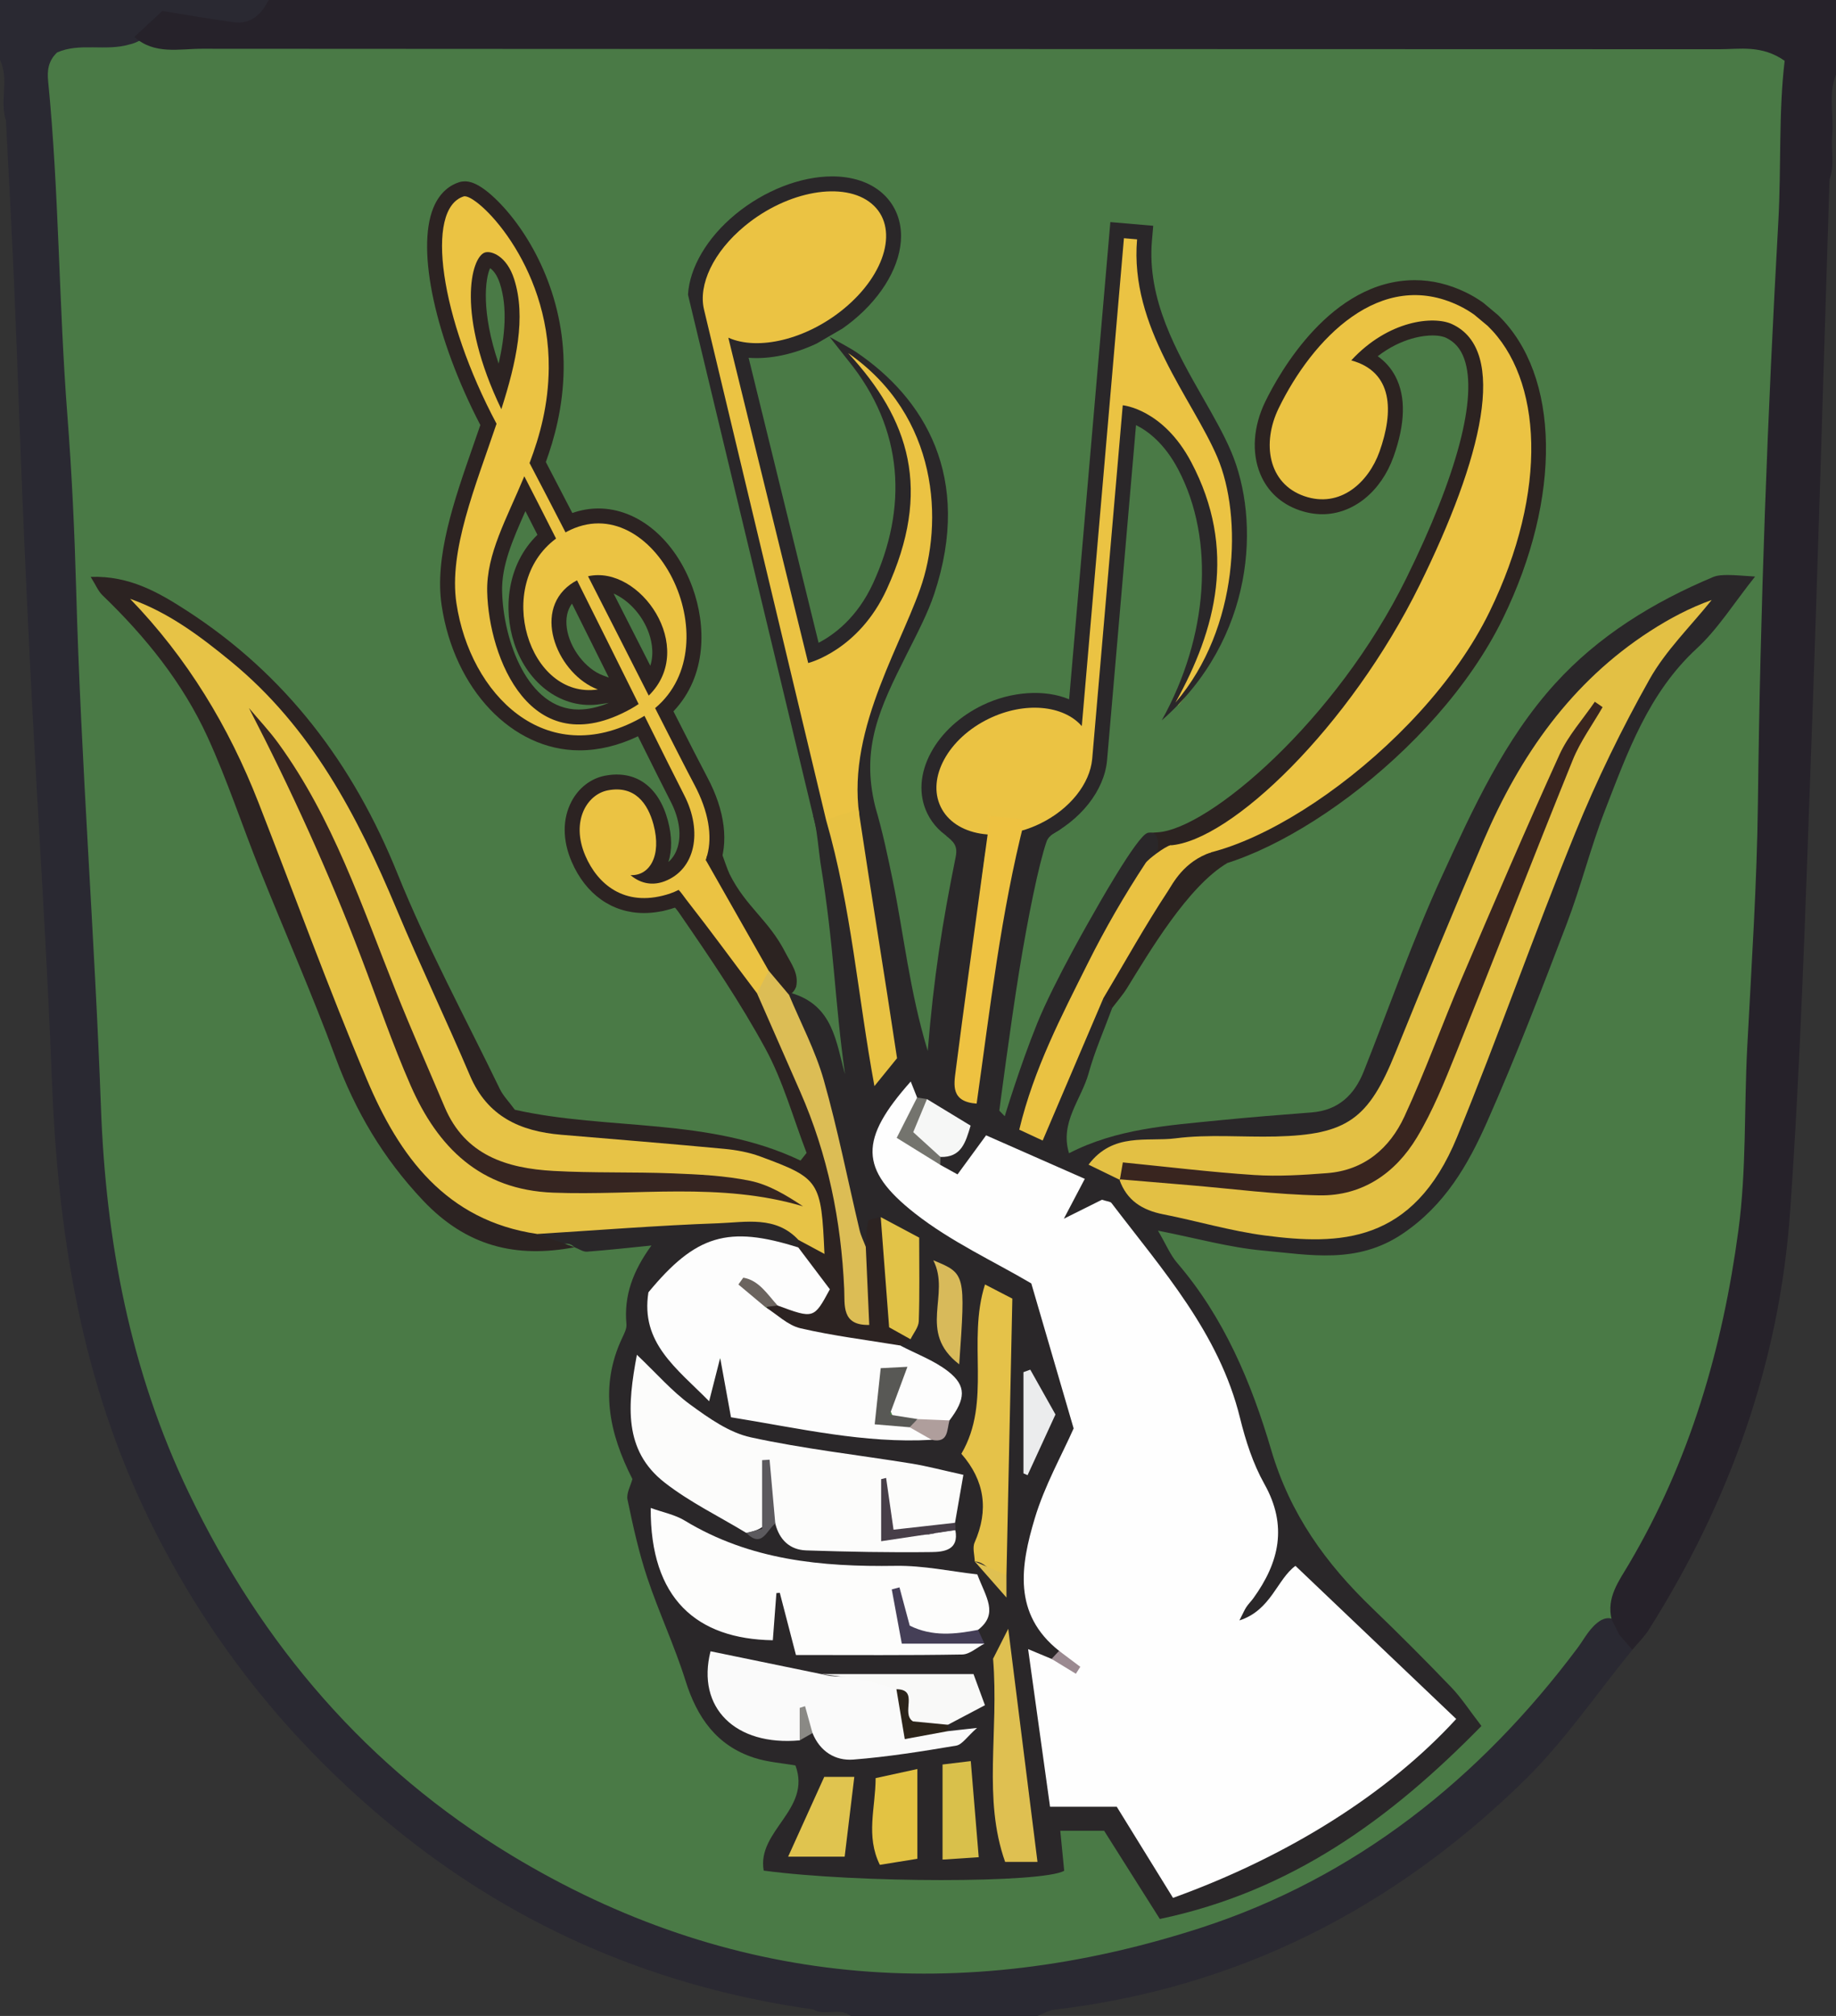 <?xml version="1.0" encoding="utf-8"?>
<!-- Generator: Adobe Illustrator 16.0.0, SVG Export Plug-In . SVG Version: 6.00 Build 0)  -->
<!DOCTYPE svg PUBLIC "-//W3C//DTD SVG 1.1//EN" "http://www.w3.org/Graphics/SVG/1.1/DTD/svg11.dtd">
<svg version="1.1" xmlns="http://www.w3.org/2000/svg" xmlns:xlink="http://www.w3.org/1999/xlink" x="0px" y="0px" width="246px"
	 height="270px" viewBox="0 0 246 270" enable-background="new 0 0 246 270" xml:space="preserve">
<rect x="0" y="0" width="246" height="270" fill="#333333" stroke="none"/>
<g id="Ebene_7">
	<path fill-rule="evenodd" clip-rule="evenodd" fill="#4A7A46" d="M18.002,4.945c65.104,0.022,130.207,0.046,195.31,0.067
		c8.972,0.003,17.944,0.001,27.42,0.001c0.093,1.859,0.307,3.456,0.227,5.038c-0.264,5.276-0.73,10.543-0.942,15.821
		c-0.406,10.102-0.679,20.21-1.029,30.314c-0.311,8.938-0.697,17.872-0.971,26.811c-0.384,12.602-0.647,25.206-1.057,37.807
		c-0.221,6.782-0.637,13.559-0.967,20.337c-0.338,6.941-0.183,13.952-1.149,20.805c-1.094,7.757-2.432,15.472-4.521,23.133
		c-3.132,11.49-8.885,21.55-14.377,31.839c-2.128,2.705-4.271,5.398-6.382,8.116c-6.872,8.846-14.862,16.68-24.233,22.653
		c-11.673,7.441-24.206,13.382-37.984,16.048c-3.39,0.655-6.867,1.116-10.313,1.182c-8.746,0.165-17.557,0.695-26.23-0.115
		c-9.327-0.872-18.526-3.173-27.173-7.03c-13.25-5.909-25.661-13.197-35.906-23.635c-8.122-8.274-15.454-17.271-20.801-27.598
		c-6.166-11.905-11.064-24.381-12.816-37.773c-1.112-8.497-1.57-17.089-2.064-25.653c-0.516-8.936-0.683-17.891-1.083-26.833
		c-0.222-4.95-0.669-9.891-0.909-14.841c-0.4-8.272-0.689-16.55-1.077-24.822c-0.278-5.947-0.658-11.891-0.959-17.837
		C7.336,45.393,6.737,32.002,5.979,18.62C5.738,14.364,5.1,10.132,4.542,4.945C9.501,4.945,13.752,4.945,18.002,4.945z"/>
</g>
<g id="Ebene_5">
	<g>
		<path fill="#EBC343" d="M75.936,71.215c-0.055,0.03-0.104,0.064-0.159,0.095c-1.688-3.281-3.325-6.436-4.824-9.291
			c1.401-3.688,2.524-7.809,2.572-12.694c0.135-14.122-9.792-23.533-11.398-23.018c-5.24,1.682-3.146,16.298,4.403,30.446
			c-2.828,8.393-6.425,17.005-5.378,24.019c1.829,12.256,11.962,22.417,24.612,15.447c0.202-0.111,0.397-0.226,0.588-0.345
			c2.357,4.743,4.276,8.595,5.312,10.606c2.542,4.934,1.478,9.997-2.622,11.556c-1.484,0.565-3.107,0.402-4.564-0.826
			c2.508,0.131,4.229-2.526,3.075-6.802c-0.75-2.78-2.49-5.256-6.117-4.553c-2.813,0.546-4.985,4.166-3.003,8.767
			c1.635,3.794,5.212,6.867,10.893,5.196c5.682-1.672,7.579-7.472,3.685-14.771c-0.899-1.685-2.806-5.426-5.233-10.204
			C98.104,86.191,87.572,65.036,75.936,71.215z M64.973,33.819c0.841-0.27,2.917,0.445,3.915,3.558
			c1.634,5.09,0.295,11.158-1.715,17.429C61.091,42.186,63.089,34.423,64.973,33.819z M84.547,94.927
			c-13.514,7.527-19.066-6.918-19.271-15.678c-0.117-5.069,2.621-9.781,4.974-15.462c1.296,2.509,2.74,5.346,4.254,8.345
			c-8.464,6.27-3.634,21.592,5.602,20.209C74.894,90.413,71.2,82.108,76.4,78.287c0.299-0.221,0.606-0.401,0.916-0.561
			c2.842,5.674,5.75,11.532,8.251,16.568C85.249,94.514,84.91,94.725,84.547,94.927z M86.923,93.164
			C84.5,88.39,81.651,82.776,78.789,77.18C85.732,75.603,93.469,86.741,86.923,93.164z"/>
		<path fill="#2C2322" d="M86.291,122.286C86.29,122.286,86.29,122.286,86.291,122.286c-4.28,0-7.813-2.505-9.695-6.871
			c-1.241-2.881-1.247-5.75-0.016-8.08c0.962-1.822,2.593-3.076,4.474-3.441c4.105-0.796,7.196,1.426,8.429,5.995
			c0.563,2.085,0.58,3.995,0.069,5.563c0.492-0.424,0.868-0.97,1.122-1.634c0.683-1.781,0.395-4.121-0.789-6.418
			c-0.872-1.693-2.344-4.637-4.406-8.785c-2.625,1.249-5.254,1.881-7.833,1.881c-9.024,0-16.793-8.17-18.473-19.426
			c-0.968-6.485,1.663-14.025,4.207-21.317c0.329-0.942,0.658-1.885,0.979-2.826c-6.004-11.552-8.596-23.416-6.307-29.065
			c0.903-2.228,2.381-3.109,3.462-3.457c0.24-0.077,0.493-0.116,0.754-0.116c0.448,0,1.812,0,4.501,2.715
			c4.293,4.335,8.848,12.48,8.754,22.341c-0.051,5.248-1.308,9.555-2.387,12.535c1.124,2.145,2.318,4.444,3.548,6.828
			c1.154-0.404,2.324-0.606,3.499-0.606c5.319,0,10.268,4.159,12.607,10.594c1.816,4.996,1.993,11.78-2.556,16.577
			c2.214,4.354,3.751,7.362,4.537,8.834c2.384,4.469,2.917,8.789,1.501,12.165c-1.107,2.639-3.375,4.58-6.386,5.466
			C88.654,122.101,87.443,122.286,86.291,122.286z M80.88,115.02l3.703,0.194c0.003,0,0.006,0,0.009,0
			c0.397,0,0.645-0.125,0.85-0.393c0.44-0.574,0.718-1.897,0.18-3.891c-0.862-3.195-2.464-3.195-2.991-3.195
			c-0.252,0-0.526,0.028-0.814,0.084c-0.686,0.133-1.306,0.638-1.7,1.383c-0.379,0.717-0.863,2.272,0.153,4.628
			C80.423,114.189,80.624,114.598,80.88,115.02z M70.398,68.458c-1.736,3.905-3.203,7.306-3.123,10.745
			c0.153,6.571,3.434,15.826,10.246,15.826c1.254,0,2.616-0.298,4.065-0.888l-1.185,0.177c-4.982,0.747-9.663-2.593-11.501-8.163
			c-1.487-4.507-1.011-10.516,3.11-14.525C71.46,70.545,70.922,69.484,70.398,68.458z M76.638,80.84
			c-0.642,0.885-0.872,1.99-0.688,3.301c0.377,2.68,2.507,5.458,4.85,6.324l0.774,0.287C79.991,87.565,78.313,84.193,76.638,80.84z
			 M82.217,79.496c1.703,3.338,3.372,6.622,4.919,9.67c0.582-1.861,0.102-3.667-0.352-4.779
			C85.871,82.151,84.097,80.318,82.217,79.496z M67.5,60.089c-0.114,0.327-0.228,0.653-0.341,0.979
			c-2.385,6.833-4.85,13.9-4.028,19.409c0.116,0.778,0.272,1.558,0.467,2.33c-0.19-1.23-0.295-2.417-0.321-3.512
			c-0.103-4.438,1.706-8.504,3.621-12.809c0.499-1.12,1.011-2.271,1.505-3.465l0.681-1.712c1.65-4.343,2.403-8.045,2.442-12.003
			c0.011-1.127-0.049-2.222-0.167-3.283c-0.424,3.201-1.326,6.413-2.28,9.393l-1.53,4.774L67.5,60.089z M76.224,73.346l-0.53,0.392
			c-2.559,1.896-3.575,4.788-3.571,7.574c0.44-1.854,1.497-3.464,3.093-4.637c0.246-0.181,0.511-0.354,0.802-0.52L75.836,75.8
			l1.523-0.346l0.838-0.433l0.109,0.217l0.039-0.009c0.586-0.133,1.192-0.201,1.801-0.201c3.383,0,6.8,2.093,8.988,5.321
			c-0.033-0.097-0.066-0.192-0.101-0.287c-1.44-3.962-4.735-7.961-8.848-7.961c-1.098,0-2.212,0.296-3.312,0.88
			c-0.017,0.014-0.074,0.048-0.135,0.082L76.224,73.346z M65.665,35.92c-0.651,1.389-1.229,5.829,1.146,12.781
			c0.852-3.745,1.197-7.522,0.173-10.713C66.591,36.763,66.041,36.17,65.665,35.92z M62.348,28.438
			c-0.179,0.161-0.39,0.437-0.587,0.924c-0.578,1.426-0.689,3.756-0.311,6.69c0.142-0.612,0.32-1.161,0.526-1.641
			c0.712-1.66,1.69-2.274,2.385-2.497c0.395-0.126,0.832-0.175,1.286-0.135C64.338,30.06,63.113,28.906,62.348,28.438z"/>
	</g>
	<path fill="#EBC343" d="M75.936,71.215c-0.055,0.03-0.104,0.064-0.159,0.095c-1.688-3.281-3.325-6.436-4.824-9.291
		c1.401-3.688,2.524-7.809,2.572-12.694c0.135-14.122-9.792-23.533-11.398-23.018c-5.24,1.682-3.146,16.298,4.403,30.446
		c-2.828,8.393-6.425,17.005-5.378,24.019c1.829,12.256,11.962,22.417,24.612,15.447c0.202-0.111,0.397-0.226,0.588-0.345
		c2.357,4.743,4.276,8.595,5.312,10.606c2.542,4.934,1.478,9.997-2.622,11.556c-1.484,0.565-3.107,0.402-4.564-0.826
		c2.508,0.131,4.229-2.526,3.075-6.802c-0.75-2.78-2.49-5.256-6.117-4.553c-2.813,0.546-4.985,4.166-3.003,8.767
		c1.635,3.794,5.212,6.867,10.893,5.196c5.682-1.672,7.579-7.472,3.685-14.771c-0.899-1.685-2.806-5.426-5.233-10.204
		C98.104,86.191,87.572,65.036,75.936,71.215z M64.973,33.819c0.841-0.27,2.917,0.445,3.915,3.558
		c1.634,5.09,0.295,11.158-1.715,17.429C61.091,42.186,63.089,34.423,64.973,33.819z M84.547,94.927
		c-13.514,7.527-19.066-6.918-19.271-15.678c-0.117-5.069,2.621-9.781,4.974-15.462c1.296,2.509,2.74,5.346,4.254,8.345
		c-8.464,6.27-3.634,21.592,5.602,20.209C74.894,90.413,71.2,82.108,76.4,78.287c0.299-0.221,0.606-0.401,0.916-0.561
		c2.842,5.674,5.75,11.532,8.251,16.568C85.249,94.514,84.91,94.725,84.547,94.927z M86.923,93.164
		C84.5,88.39,81.651,82.776,78.789,77.18C85.732,75.603,93.469,86.741,86.923,93.164z"/>
</g>
<g id="Ebene_2_Kopie">
	<g>
		<path fill="#2A2729" d="M112.909,43.983c0.492-0.345,0.972-0.71,1.438-1.094c3.982-3.282,6.368-7.485,6.383-11.245
			c0.009-2.362-0.936-4.458-2.662-5.903c-1.654-1.384-3.926-2.115-6.568-2.115c-4.256,0-9.101,1.898-12.958,5.077
			c-3.825,3.15-6.138,7.144-6.36,10.742l0.052,0.243l17.907,74.53l6.082-1.497l1.042-4.705c-1.937-7.884,0.601-13.184,4.18-20.298
			c1.451-2.885,2.874-5.592,3.732-8.179c5.197-15.664-1.365-26.226-10.459-32.382c-0.875-0.592-3.563-2.031-3.563-2.031l2.438,3.094
			c7.63,9.335,7.97,19.913,3.398,29.878c-2.147,4.678-5.312,6.958-7.311,7.994l-9.375-38.171c2.835,0.228,6.096-0.477,9.145-1.921
			 M96.675,42.628l-0.402-1.647c-0.392-1.643,0.247-4.148,2.327-6.712l0.105-0.128c0.653-0.787,1.442-1.579,2.38-2.351
			c3.164-2.607,7.057-4.164,10.414-4.164c1.692,0,3.076,0.409,4.001,1.183c0.82,0.686,1.233,1.635,1.229,2.82
			c-0.01,2.545-1.897,5.677-4.926,8.173c-0.777,0.64-1.597,1.216-2.443,1.722l-2.78,1.371c-2.989,1.175-6.162,1.409-8.178,0.507
			L96.675,42.628z M121.408,78.202c-0.827,2.333-2.143,4.948-3.535,7.717c-2.641,5.249-5.52,10.973-6.382,17.023l-2.981-12.137
			l0.255-0.063c0.314-0.077,7.738-1.992,11.863-10.978c0.458-0.999,0.862-1.994,1.213-2.987
			C121.712,77.277,121.567,77.752,121.408,78.202z"/>
	</g>
	<g>
		<path fill="#EBC343" d="M118.81,78.931c-3.77,8.211-10.522,9.87-10.522,9.87L97.585,45.227c3.981,1.782,10.464,0.258,15.489-3.881
			c5.71-4.706,7.373-11.004,3.71-14.07c-3.665-3.065-11.261-1.735-16.971,2.971c-4.266,3.513-6.269,7.917-5.486,11.198h-0.002
			l16.358,68.376l4.876,1.533c-2.923-11.902,4.602-23.647,7.734-32.483c3.135-8.837,2.53-23.137-9.668-31.589
			C121.872,56.195,124.916,65.621,118.81,78.931z"/>
		<path fill="none" d="M115.835,49.375h-0.689c7.126,8.391,9.397,17.058,3.664,29.556c-3.77,8.211-10.522,9.87-10.522,9.87
			L97.585,45.227c3.981,1.782,10.464,0.258,15.489-3.881c5.71-4.706,7.373-11.004,3.71-14.07
			c-3.665-3.065-11.261-1.735-16.971,2.971c-4.266,3.513-6.269,7.917-5.486,11.198h-0.002l16.68,70.781l4.555-0.873
			c-2.923-11.902,4.602-23.647,7.734-32.483C126.233,70.582,125.948,57.892,115.835,49.375z"/>
		<path fill="none" d="M115.146,49.375h0.689"/>
	</g>
</g>
<g id="Ebene_6">
	<g>
		<path fill="#EBC343" d="M155.276,113.47c8.128-0.553,25.556-16.098,34.934-35.112c8.354-16.935,11.953-31.45,4.335-34.951
			c-2.441-1.122-8.494-0.553-13.495,4.86c5.623,1.54,5.7,6.852,3.785,12.222c-1.459,4.086-5.239,7.635-10.081,5.96
			c-4.842-1.677-5.71-7.093-3.423-11.785c4.499-9.229,13.623-18.858,24.217-13.694c0.688,0.335,1.339,0.725,1.959,1.159l1.826,1.522
			c7.279,7.055,8.189,21.992,0.25,38.28c-9.131,18.732-34.06,35.531-44.586,32.499L155.276,113.47z"/>
		<path fill="#2C2321" d="M157.758,116.785c-1.198,0-2.313-0.146-3.314-0.435l-1.928-0.556l1.231-4.225l1.394-0.095
			c6.878-0.468,23.881-14.952,33.275-34.001c6.829-13.845,9.59-24.291,7.773-29.412c-0.484-1.365-1.295-2.293-2.479-2.837
			c-0.192-0.088-0.753-0.294-1.79-0.294c-0.983,0-4.023,0.232-7.324,2.783c1.012,0.71,1.808,1.617,2.379,2.713
			c1.407,2.7,1.321,6.312-0.256,10.734c-1.673,4.686-5.418,7.712-9.542,7.712c-1.017,0-2.052-0.18-3.076-0.534
			c-2.469-0.855-4.282-2.537-5.243-4.863c-1.181-2.855-0.934-6.386,0.676-9.688c1.86-3.815,8.802-16.264,20.043-16.264
			c2.3,0,4.604,0.555,6.848,1.648c0.755,0.368,1.504,0.811,2.229,1.317l0.134,0.103l1.938,1.622
			c8.305,8.048,8.568,24.361,0.656,40.592C192.461,101.105,169.938,116.785,157.758,116.785z M200.374,48.193
			c1.41,6.488-1.4,16.919-8.37,31.05c-6.745,13.676-17.48,25.561-26.405,31.732c11.146-4.464,25.698-16.611,32.187-29.922
			C203.988,68.328,204.858,55.766,200.374,48.193z M187.113,41.813c-6.017,1.412-11.071,7.75-13.984,13.727
			c-1.093,2.241-1.308,4.636-0.575,6.408c0.52,1.256,1.479,2.135,2.854,2.611c0.604,0.208,1.198,0.314,1.769,0.314
			c2.93,0,4.941-2.724,5.774-5.057c1.154-3.237,1.323-5.915,0.477-7.541c-0.525-1.008-1.477-1.688-2.906-2.079l-3.174-0.869
			l2.233-2.417C181.759,44.552,184.395,42.792,187.113,41.813z"/>
	</g>
	<path fill="#EBC343" d="M156.779,113.225c8.128-0.553,24.053-15.853,33.431-34.867c8.354-16.935,11.953-31.45,4.335-34.951
		c-2.441-1.122-8.494-0.553-13.495,4.86c5.623,1.54,5.7,6.852,3.785,12.222c-1.459,4.086-5.239,7.635-10.081,5.96
		c-4.842-1.677-5.71-7.093-3.423-11.785c4.499-9.229,13.623-18.858,24.217-13.694c0.688,0.335,1.339,0.725,1.959,1.159l1.826,1.522
		c7.279,7.055,8.189,21.992,0.25,38.28c-9.131,18.732-34.06,35.531-44.586,32.499L156.779,113.225z"/>
</g>
<g id="Ebene_4">
	<g>
		<path fill="#EBC343" d="M163.111,61.247c-3.357-7.875-11.775-17.41-10.758-29.188l-1.761-0.152l-5.646,65.342
			c-2.455-2.807-7.631-3.319-12.43-1.002c-5.455,2.634-8.354,7.923-6.476,11.813s7.822,4.907,13.277,2.272
			c4.074-1.966,6.72-5.415,7.018-8.654h0.002l4.096-47.398c0,0,5.408,0.467,9.192,7.646c6.134,11.633,3.618,22.812-1.841,32.627
			C166.359,84.528,166.467,69.122,163.111,61.247z"/>
		<path fill="#2A2729" d="M133.203,113.797c-4.141,0-7.491-1.819-8.963-4.867c-1.198-2.479-1.008-5.395,0.534-8.208
			c1.422-2.593,3.862-4.822,6.872-6.275c3.901-1.884,8.385-2.142,11.603-0.787l5.523-63.917l5.746,0.497l-0.173,1.993
			c-0.682,7.89,3.32,14.896,6.851,21.077c1.429,2.501,2.778,4.864,3.755,7.154c3.938,9.241,3.236,25.037-9.295,36.021l0,0
			c6.225-11.19,7.2-24.144,2.2-33.626c-1.842-3.494-4.077-5.148-5.645-5.922l-3.882,44.915c-0.374,4.045-3.57,8.077-8.143,10.283
			C137.935,113.222,135.52,113.797,133.203,113.797z M138.625,96.785c-1.716,0-3.527,0.437-5.239,1.263
			c-2.266,1.094-4.079,2.727-5.104,4.596c-0.903,1.649-1.06,3.264-0.44,4.547c0.788,1.632,2.793,2.606,5.361,2.606
			c1.718,0,3.531-0.438,5.245-1.265c3.286-1.585,5.655-4.413,5.896-7.037l0.148-1.727l-1.052-1.203
			C142.451,97.434,140.695,96.785,138.625,96.785z M150.837,52.316c0.946,0.142,4.54,0.916,7.9,4.76
			c-0.33-0.585-0.67-1.18-1.014-1.783c-2.21-3.869-4.591-8.037-6.053-12.631L150.837,52.316z"/>
	</g>
	<path fill="#EBC343" d="M163.111,61.247c-3.357-7.875-11.775-17.41-10.758-29.188l-1.761-0.152l-5.646,65.342
		c-2.455-2.807-7.631-3.319-12.43-1.002c-5.455,2.634-8.354,7.923-6.476,11.813s7.822,4.907,13.277,2.272
		c4.074-1.966,6.72-5.415,7.018-8.654h0.002l4.096-47.398c0,0,5.408,0.467,9.192,7.646c6.134,11.633,3.333,22.353-2.126,32.168
		C166.074,84.069,166.467,69.122,163.111,61.247z"/>
</g>
<g id="Ebene_1">
	<g>
		<path fill-rule="evenodd" clip-rule="evenodd" fill="#2A2932" d="M217.482,218.743c-1.108,0.007,0.03-0.965-0.52-1.179
			c-0.636-0.839-1.438-1.062-2.403-0.589c-1.499,0.881-2.213,2.439-3.203,3.763c-13.122,17.525-29.771,30.776-50.546,37.49
			c-31.949,10.325-63.168,7.866-92.292-9.744c-19.277-11.657-33.391-28.114-43.201-48.502
			c-7.899-16.417-11.137-33.768-11.792-51.679c-0.844-23.093-2.675-46.134-3.317-69.24c-0.216-7.784-0.573-15.614-1.178-23.404
			C7.873,40.744,7.92,25.76,6.45,10.862C6.321,9.561,6.414,8.182,7.657,7.025c3.002-1.343,6.469-0.127,9.675-1.067
			c2.012-0.426,3.336-2.187,5.372-2.748c2.565,0.213,5.199,0.561,7.835,0.744C33.261,4.145,35.964,3.77,36,0C24,0,12,0,0,0
			c0,2.667,0,5.333,0,8c1.252,2.619-0.074,5.492,0.798,8.148c0.375,7.478,0.794,14.953,1.116,22.434
			c0.406,9.457,0.704,18.92,1.103,28.378c0.372,8.811,0.777,17.621,1.236,26.429c0.893,17.108,2.039,34.206,2.703,51.323
			c0.763,19.694,3.691,38.82,12.123,56.889c8.081,17.318,19.67,31.885,34.449,43.766c16.181,13.009,34.784,20.864,55.409,23.76
			c1.575,0.946,3.531-0.318,5.064,0.874c8.333,0,16.666,0,25,0c0.752-0.287,1.484-0.746,2.261-0.837
			c24.585-2.89,45.462-13.559,62.995-30.715c5.378-5.263,9.674-11.633,14.465-17.495
			C218.549,220.084,218.688,219.041,217.482,218.743z"/>
		<path fill-rule="evenodd" clip-rule="evenodd" fill="#26222A" d="M246,0C176,0,106,0,36,0c-0.986,1.899-2.358,3.289-4.685,2.976
			c-3.168-0.428-6.319-0.986-9.57-1.503c-1.145,1.062-2.444,2.268-3.743,3.473c2.691,2.412,6.006,1.581,9.075,1.584
			c67.761,0.05,135.523,0.03,203.285,0.064c2.763,0.001,5.678-0.604,8.759,1.55c-0.834,6.969-0.441,14.267-0.849,21.539
			c-1.451,25.903-2.43,51.827-2.734,77.764c-0.129,10.992-0.867,21.951-1.436,32.897c-0.422,8.127-0.09,16.308-1.175,24.408
			c-2.121,15.834-6.497,30.905-14.689,44.755c-1.318,2.229-3.038,4.479-2.292,7.411c0.35,0.692,0.698,1.385,1.048,2.077l0.011,0.011
			c0.572,0.649,1.145,1.298,1.716,1.947c0.742-0.896,1.593-1.723,2.208-2.697c10.829-17.14,17.504-35.805,18.926-56.009
			c1.402-19.917,2.017-39.894,2.749-59.853c0.959-26.113,1.695-52.235,2.527-78.354c0.711-1.919,0.197-3.911,0.354-5.864
			c0.266-2.72-0.57-5.509,0.516-8.177C246,6.667,246,3.333,246,0z"/>
		<path fill-rule="evenodd" clip-rule="evenodd" fill="#26222A" d="M217.005,219.006c-0.156,0.17-0.313,0.34,0.127-0.138
			c-0.477,0.44-0.308,0.283-0.138,0.127L217.005,219.006z"/>
		<path fill-rule="evenodd" clip-rule="evenodd" fill="#2C2321" d="M96.646,121.127c2.032,2.801,3.592,5.935,5.425,8.881
			c0.979,1.373,1.616,3.129,3.703,3.243c0.429-0.257,0.721-0.623,0.896-1.09c0.394-1.803-0.694-3.127-1.434-4.575
			c-2.241-4.39-5.291-6.109-7.485-10.523c-0.254-0.51-0.889-2.354-1.063-2.845l-1.961,0.441
			C94.347,116.783,95.233,119.179,96.646,121.127z"/>
		<path fill-rule="evenodd" clip-rule="evenodd" fill="#2C2321" d="M147.266,133.92c0.342,0.753,0.789,1.334,1.753,1.08
			c0.668-0.886,1.409-1.726,1.991-2.665c2.976-4.805,8.146-13.616,13.428-16.741l-6,0.573
			C152.506,119.836,147.79,127.031,147.266,133.92z"/>
		<path fill-rule="evenodd" clip-rule="evenodd" fill="#2A2729" d="M134.098,109.435"/>
		<path fill-rule="evenodd" clip-rule="evenodd" fill="#2A2729" d="M128.611,108.875"/>
		<path fill-rule="evenodd" clip-rule="evenodd" fill="#2A2729" d="M154.997,114.428"/>
		<path fill-rule="evenodd" clip-rule="evenodd" fill="#2A2729" d="M231.488,77.013c-0.654,0.003-1.365,0.024-1.953,0.271
			c-8.018,3.361-15.382,7.89-21.203,14.313c-6.764,7.464-10.957,16.675-15.117,25.723c-3.923,8.53-7.015,17.441-10.49,26.179
			c-1.264,3.175-3.427,5.221-7.007,5.495c-4.112,0.315-8.225,0.639-12.327,1.05c-6.855,0.687-13.774,1.122-20.156,4.413
			c-1.273-4.13,1.657-7.202,2.628-10.718c0.821-2.977,2.087-5.83,3.156-8.738c-0.392-0.441-0.782-0.884-1.173-1.325
			c-2.566,0.598-2.906,2.972-3.813,4.855c-1.77,3.679-2.631,7.752-4.848,11.278c-0.432-2.436,0.481-4.583,1.365-6.672
			c3.18-7.521,6.077-15.431,11.086-21.747c1.859-2.344,2.878-4.661,3.36-6.961c0,0,0.854-3.288-1.231-2.866
			c-1.386,0.28-7.266,10.813-7.266,10.813s-5.232,9-7.554,14.75s-4.321,12.375-4.321,12.375l-0.729-0.75
			c0,0,1.49-11.467,2.672-18.733s2.617-14.267,3.649-17.267c0.353-1.026,1.36-1.25,2.063-1.844l-5.349,0.343
			c-0.364-0.046-2.293,4.231-2.904,7.162c-1.734,8.321-2.917,16.737-4.055,25.159c0.083-11.229,0.513-18.066,1.997-29.102
			c0.044-0.33,0.81-2.672,0.355-2.672l-5.592,0.109c1.063,0.844,1.62,1.377,1.318,2.87c-1.78,8.794-2.939,16.063-3.744,25.975
			c-2.443-8.011-3.235-15.826-4.684-22.813c-0.653-3.149-1.328-6.438-2.359-9.922l-3.521,1.869c0.076,0.668,0.178,1.336,0.292,2
			c1.481,8.697,2.877,17.407,3.993,26.158c0.302,2.365,0.72,4.77-0.199,6.617c-1.025-11.401-2.765-23.004-5.866-34.375
			c-0.008-0.029-0.017-0.055-0.025-0.083l-3.007-0.913c0.438,0.791,0.854,5.382,1.006,6.305c1.862,11.318,1.878,18.327,3.287,28.265
			c-1.205-4.211-1.545-9.214-7.216-10.857l-0.29,0.24c-1.198,2.059-0.123,3.864,0.745,5.607c3.868,7.772,6.373,15.929,7.189,24.59
			c0.124,1.309,0.252,2.656,1.392,3.601c2.311,0.694,1.401-3.022,3.528-2.589c5.03,3.83,3.05,8.984,2.58,13.867
			c-0.249,0.655-0.474,1.315-0.472,2.031c0.698,1.957,2.8,2.021,4.16,3.084c2.084,1.628,3.564,3.393,1.82,6.145
			c-0.643,1.097-1.296,2.185-2.814,2.084c-8.294,0.221-16.268-1.781-24.323-3.154c-1.694-2.048-0.609-5.082-2.913-6.465
			c-1.261,0.123-1.517,1.897-3.263,1.618c-2.749-2.091-5.292-4.69-4.773-8.822c0.474-3.771,3.462-5.456,6.597-6.75
			c2.52-1.04,5.198-0.755,7.853-0.622c1.541,0.077,3.344,0.959,4.417-1.03c0.066-0.553-0.039-1.083-0.313-1.564
			c-1.078-1.393-2.605-2.073-4.282-2.138c-10.191-0.394-20.319,0.436-30.417,1.74c-1.227,1.824,0.247,2.04,1.429,2.274
			c1.023,0.203,2.167-0.695,3.132,0.304c0.555,0.208,1.126,0.627,1.663,0.588c2.882-0.212,5.755-0.538,8.631-0.824
			c-2.487,3.432-3.701,6.703-3.348,10.547c0.055,0.601-0.309,1.275-0.585,1.865c-3.071,6.541-1.725,12.737,1.385,18.867
			c-0.227,0.879-0.834,1.904-0.655,2.766c0.734,3.515,1.51,7.047,2.644,10.448c1.552,4.653,3.663,9.125,5.129,13.802
			c1.542,4.918,4.161,8.676,9.177,10.308c1.829,0.595,3.809,0.725,5.55,1.036c2.196,5.914-5.203,8.729-4.253,14.082
			c12.605,1.69,37.395,1.685,40.262,0.021c-0.165-1.687-0.332-3.396-0.525-5.357c2.158,0,3.777,0,5.875,0
			c2.467,3.903,5.023,7.953,7.464,11.815c17.7-3.722,30.976-13.478,43.09-25.848c-1.61-2.089-2.681-3.765-4.032-5.171
			c-3.462-3.604-6.995-7.145-10.596-10.608c-6.222-5.984-11.007-12.589-13.54-21.192c-2.638-8.958-6.31-17.738-12.595-25.044
			c-0.927-1.078-1.488-2.472-2.574-4.327c5.104,1.001,9.551,2.258,14.076,2.668c6.314,0.573,12.607,1.862,18.71-2.261
			c5.686-3.842,8.771-9.253,11.341-15.052c3.849-8.688,7.253-17.579,10.642-26.462c1.908-5.001,3.199-10.239,5.138-15.228
			c3.023-7.777,5.818-15.668,12.266-21.621c2.871-2.649,4.999-6.104,7.83-9.652C233.445,77.115,232.467,77.009,231.488,77.013z"/>
		<path fill-rule="evenodd" clip-rule="evenodd" fill="#2C2322" d="M91.209,122.584c4.004,5.813,7.989,11.687,11.353,17.877
			c2.37,4.36,3.71,9.281,5.51,13.951c-0.271,0.343-0.542,0.686-0.813,1.028c-12.243-5.839-25.772-4.001-38.276-6.805
			c-0.854-1.161-1.579-1.888-2.001-2.761c-4.646-9.602-9.752-19.022-13.736-28.895c-5.917-14.66-14.939-26.6-28.184-35.169
			c-3.687-2.386-7.678-4.74-12.912-4.543c0.693,1.101,1.009,1.908,1.576,2.454c5.76,5.541,10.748,11.71,14.079,18.978
			c2.643,5.766,4.623,11.832,6.985,17.729c3.361,8.39,7.02,16.666,10.145,25.142c2.666,7.229,6.379,13.534,11.732,19.203
			c5.812,6.153,12.44,7.773,20.322,6.278c-1.667-0.594-3.333-1.187-4.999-1.78c-0.434-1.058-1.428-1.364-2.368-1.645
			c-10.236-3.045-15.732-10.797-19.505-20.028c-4.223-10.331-7.912-20.875-11.937-31.284c-4.171-10.787-9.089-21.239-17.165-29.381
			c12.236,7.575,21.481,18.089,27.484,31.667c4.375,9.896,8.068,20.09,13.157,29.689c2.962,5.589,7.286,8.728,13.43,8.827
			c5.186,0.084,10.303,0.682,15.414,1.271c4.923,0.567,10.047,0.568,14.547,3.14c3.987,2.278,4.717,5.67,1.936,8.544
			c-0.008,0.334-0.015,0.669-0.022,1.003c-0.757,2.595,3.042,3.965,1.739,6.882c-1.646,1.175-3.804-0.462-5.537,0.647
			c-0.411,0.331-0.636,0.767-0.662,1.292c5.05,5.584,11.628,4.762,18.118,4.312c0.46-0.279,0.92-0.559,1.38-0.838
			c-1.015-2.586-1.595-5.231-1.722-8.042c-0.131-2.895-0.334-5.87-2.272-8.316c-0.585,0.176-1.602,0.242-1.678,0.545
			c-0.278,1.103-0.242,2.285-0.324,3.437c-1.933,1.995-0.987,4.549-1.458,6.899c0-15.005-5.592-28.317-12.297-41.294
			c-1.14-2.225-2.163-4.542-3.722-6.499c-2.679-3.363-4.112-4.133-7.33-6.586l-2.571,2.549
			C90.375,121.438,89.986,120.808,91.209,122.584z"/>
		<path fill-rule="evenodd" clip-rule="evenodd" fill="#EAC242" d="M193.312,89.286"/>
		<path fill-rule="evenodd" clip-rule="evenodd" fill="#EAC242" d="M153.498,115.583c-2.825,4.297-5.421,8.779-7.719,13.381
			c-3.547,7.103-7.256,14.174-9.211,22.337c1.223,0.567,2.286,1.062,3.137,1.456c2.836-6.648,5.488-12.865,8.141-19.082
			c2.862-4.785,5.569-9.674,8.639-14.323c0.622-0.943,2.094-3.977,5.832-5.211l-5.537-0.916
			C156.131,113.363,153.854,115.042,153.498,115.583z"/>
		<path fill-rule="evenodd" clip-rule="evenodd" fill="#EEC241" d="M131.508,117.758c-1.164,8.548-2.362,17.093-3.457,25.649
			c-0.244,1.902-0.658,4.158,2.805,4.405c1.805-12.7,3.224-25.46,6.45-38.05l-4.634-0.473
			C132.312,111.896,131.908,114.823,131.508,117.758z"/>
		<path fill-rule="evenodd" clip-rule="evenodd" fill="#EEC241" d="M132.672,109.289l4.634,0.473"/>
		<path fill-rule="evenodd" clip-rule="evenodd" fill="#EBC343" d="M91.912,120.44c3.773,4.838,5.812,7.692,9.513,12.586
			c2.863,0.218,2.24-1.384,1.57-3.01c-2.882-5.071-5.53-9.729-8.437-14.843l-3.634,4.018
			C91.275,119.529,91.591,120.03,91.912,120.44z"/>
		<path fill-rule="evenodd" clip-rule="evenodd" fill="#EBC343" d="M56.205,88.787"/>
		<path fill-rule="evenodd" clip-rule="evenodd" fill="#E8C243" d="M117.162,145.464c1.209-1.489,2.026-2.497,3.03-3.734
			c-1.666-11.112-3.511-22.264-5.176-33.37l-4.333,1.461C114.095,121.661,114.903,133.19,117.162,145.464z"/>
		<path fill-rule="evenodd" clip-rule="evenodd" fill="#DCBD55" d="M101.425,133.026c0.523-1.003,1.047-2.007,1.57-3.01
			c0.908,1.075,1.815,2.149,2.723,3.225c1.581,3.799,3.542,7.491,4.658,11.423c1.877,6.619,3.208,13.395,4.797,20.097
			c0.182,0.767,0.549,1.489,0.831,2.232c0.152,3.436,0.305,6.872,0.464,10.459c-3.75,0.102-3.261-2.669-3.354-4.785
			c-0.406-9.188-2.199-18.046-5.912-26.487C105.273,141.797,103.35,137.411,101.425,133.026z"/>
		<path fill-rule="evenodd" clip-rule="evenodd" fill="#FEFEFE" d="M173.575,209.721c-2.457,1.774-3.264,5.949-7.507,7.307
			c0.504-0.985,0.678-1.416,0.93-1.795c0.272-0.412,0.637-0.764,0.928-1.166c3.482-4.809,4.624-9.72,1.486-15.308
			c-1.522-2.71-2.518-5.805-3.266-8.845c-2.798-11.386-10.408-19.838-17.219-28.787c-0.162-0.215-0.604-0.218-1.287-0.44
			c-1.367,0.681-2.964,1.476-5.098,2.539c1.109-2.109,1.846-3.512,2.807-5.34c-4.555-2.007-8.742-3.853-13.225-5.827
			c-1.256,1.716-2.484,3.397-3.828,5.232c-0.902-0.499-1.604-0.887-2.306-1.274c-1.182-1.539-2.845-2.718-3.414-4.348
			c-0.375-1.806,0.656-3.181,0.304-4.673c-0.258-0.647-0.516-1.294-0.855-2.146c-6.853,7.715-6.966,11.731,0.52,17.629
			c4.861,3.83,10.656,6.474,15.634,9.413c1.832,6.275,3.672,12.572,5.673,19.421c-1.579,3.569-3.893,7.66-5.209,12.05
			c-1.886,6.289-2.989,12.786,3.257,17.739c0.212,0.338,0.626,0.629,0.344,0.988c-0.513,0.418-0.929,0.228-1.346,0.092
			c-0.873-0.363-1.744-0.727-3.145-1.31c1.021,7.344,1.973,14.176,2.938,21.116c3.486,0,6.258,0,8.941,0
			c2.61,4.227,5.104,8.262,7.536,12.201c15.464-5.581,28.798-13.982,37.945-23.961C187.996,223.452,180.859,216.656,173.575,209.721
			z"/>
		<path fill-rule="evenodd" clip-rule="evenodd" fill="#E7C346" d="M101.879,154.896c-1.534-0.568-3.209-0.873-4.845-1.027
			c-7.273-0.684-14.556-1.274-21.835-1.887c-5.485-0.461-9.893-2.435-12.224-7.908c-3.184-7.475-6.698-14.81-9.837-22.303
			c-5.245-12.521-11.436-24.355-22.194-33.178c-4.145-3.399-8.389-6.591-13.511-8.39c7.691,7.961,13.227,17.125,17.196,27.283
			c4.831,12.363,9.368,24.849,14.52,37.075c4.335,10.289,10.602,18.916,22.841,20.71c8.088-0.5,16.17-1.147,24.265-1.435
			c3.672-0.131,7.688-1.035,10.728,2.235c1.109,0.596,2.219,1.192,3.484,1.873C110.034,158.156,109.833,157.839,101.879,154.896z"/>
		<path fill-rule="evenodd" clip-rule="evenodd" fill="#E3C044" d="M171.348,158.91c0.7,0.035,1.378,0.055,2.026,0.055
			C172.699,158.959,172.023,158.937,171.348,158.91z"/>
		<path fill-rule="evenodd" clip-rule="evenodd" fill="#E3C044" d="M161.259,157.725c-1.895-0.396-3.794-0.783-5.704-0.844
			c0.738,0.088,1.469,0.216,2.178,0.325C158.905,157.387,160.083,157.556,161.259,157.725z"/>
		<path fill-rule="evenodd" clip-rule="evenodd" fill="#E3C044" d="M198.801,112.539c-4.049,9.44-7.975,18.935-11.831,28.455
			c-3.596,8.876-6.449,10.987-16.037,11.221c-4.477,0.108-9.009-0.322-13.419,0.244c-3.809,0.488-8.372-0.839-11.664,3.526
			c1.597,0.776,2.87,1.396,4.14,2.012c-0.007-0.019-0.016-0.034-0.022-0.053c0.151-0.07,0.302-0.123,0.452-0.186
			c1.615-1.061,3.395-1.085,5.136-0.878c1.91,0.061,3.81,0.448,5.704,0.844c1.952,0.279,3.904,0.55,5.853,0.799
			c1.515,0.193,2.92,0.32,4.236,0.387c0.676,0.026,1.352,0.049,2.026,0.055c10.202-0.004,14.203-4.399,17.964-12.739
			c0.821-1.822,1.611-3.649,2.281-5.539c5.116-14.432,10.457-28.771,17.711-42.31c0.154-0.289,0.191-0.447,0.128-0.466
			c-0.641-0.184,0.396-0.272,0.045,0.299c-5.015,9.598-9.428,19.454-13.024,29.685c-2.208,6.28-4.221,12.649-6.959,18.725
			c-3.018,6.695-7.377,12.006-15.471,12.31c-0.892,0.033-1.782,0.044-2.675,0.036c-0.675-0.006-1.351-0.028-2.026-0.055
			c-1.909-0.075-3.82-0.22-5.74-0.425c-1.447-0.155-2.896-0.458-4.349-0.761c-1.176-0.169-2.354-0.338-3.526-0.519
			c-0.709-0.109-1.439-0.237-2.178-0.325c-1.703-0.054-3.414,0.165-5.136,0.878c-0.126,0.083-0.252,0.169-0.376,0.265
			c-0.018-0.009-0.036-0.018-0.054-0.026c0.97,2.779,3.057,4.085,5.86,4.638c4.553,0.897,9.041,2.238,13.629,2.837
			c9.938,1.298,19.862,1.167,25.752-13.197c5.528-13.482,10.343-27.258,15.841-40.755c2.865-7.035,6.222-13.917,9.943-20.538
			c2.18-3.877,5.514-7.105,8.329-10.626c-2.969,1.063-5.684,2.508-8.257,4.17C210.521,91.353,203.668,101.191,198.801,112.539z"/>
		<path fill-rule="evenodd" clip-rule="evenodd" fill="#E3C044" d="M150.419,157.759c-0.15,0.063-0.301,0.115-0.452,0.186
			c0.007,0.019,0.016,0.034,0.022,0.053c0.018,0.009,0.036,0.018,0.054,0.026C150.167,157.928,150.293,157.842,150.419,157.759z"/>
		<path fill-rule="evenodd" clip-rule="evenodd" fill="#FDFDFD" d="M106.96,167.075c1.445,1.915,2.891,3.829,4.231,5.604
			c-2.142,3.964-2.142,3.964-7.008,2.17c-0.683-0.241-1.299-0.587-1.799-1.09c-0.122,0.424,0.217,0.837,0.154,1.295
			c1.56,0.979,3.005,2.448,4.7,2.842c4.401,1.022,8.913,1.572,13.38,2.312c2.158,1.133,4.531,1.99,6.421,3.466
			c2.485,1.94,2.353,3.699,0.178,6.566c-1.104,0.77-2.34,0.869-3.62,0.706c-1.236-0.413-2.647-0.23-3.912-1.139
			c-0.97-1.98-1.214-3.987,0.266-5.955c-1.531,1.28-0.694,3.274-1.422,4.485c0.566,1.945,1.864,2.16,3.244,2.244
			c1.061,0.702,3.167-0.017,3.066,2.258c-9.026,0.52-17.722-1.541-26.897-3.02c-0.487-2.674-0.923-5.063-1.448-7.946
			c-0.501,1.965-0.892,3.496-1.479,5.801c-4.386-4.445-9.208-7.814-8.136-14.587C93.231,165.387,97.574,164.099,106.96,167.075z"/>
		<path fill-rule="evenodd" clip-rule="evenodd" fill="#FCFCFB" d="M99.999,205.31c-3.676-2.23-7.609-4.133-10.972-6.765
			c-5.499-4.304-4.961-10.31-3.692-17.096c2.645,2.513,4.691,4.881,7.154,6.678c2.472,1.803,5.204,3.746,8.095,4.376
			c7.106,1.551,14.375,2.354,21.568,3.52c2.063,0.335,4.092,0.881,6.928,1.504c-0.436,2.504-0.778,4.464-1.12,6.425
			c-2.562,2.181-5.43,1.714-8.151,1.166c-1.594-1.487-1.352-3.111-1.146-4.969c-0.292,1.661-0.348,3.063,0.494,4.565
			c2.817,1.76,5.856,0.463,8.848,0.217c0.525,2.693-1.566,2.923-3.196,2.943c-5.594,0.071-11.193-0.036-16.785-0.223
			c-2.198-0.073-3.604-1.424-4.145-3.594c-1.269-2.336-1.166-4.85-1.137-7.113C101.093,199.265,106.134,204.185,99.999,205.31z"/>
		<path fill-rule="evenodd" clip-rule="evenodd" fill="#FDFDFC" d="M131.899,220.14c-0.991,0.507-1.977,1.437-2.977,1.453
			c-7.261,0.126-14.525,0.067-22.275,0.067c-0.72-2.769-1.442-5.548-2.165-8.328c-0.152,0.013-0.303,0.024-0.455,0.036
			c-0.16,2.11-0.32,4.222-0.479,6.316c-10.215-0.162-16.441-5.576-16.361-17.718c1.625,0.587,3.239,0.892,4.554,1.69
			c8.739,5.305,18.339,6.217,28.266,6.062c3.715-0.058,7.443,0.754,10.938,1.144c1.15,3.07,2.896,5.257,0.105,7.431
			c-2.438,2.252-5.301,0.798-7.682,1.076c-1.903-0.932-2.679-2.292-3.078-4.653c0.291,2.336,1.11,3.596,2.487,4.437
			C125.77,220.313,129.02,218.496,131.899,220.14z"/>
		<path fill-rule="evenodd" clip-rule="evenodd" fill="#FAFAFA" d="M107.149,233.093c-8.607,0.784-13.864-4.37-11.947-11.93
			c4.939,1.016,9.889,2.034,14.839,3.053c3.354,0.937,6.903-0.484,10.222,0.839c1.597,1.626,1.435,4.015,2.48,5.88
			c1.273,1.052,3.034-0.232,4.253,0.927c0.945-0.105,1.891-0.21,3.914-0.436c-1.341,1.178-1.988,2.236-2.792,2.372
			c-4.567,0.769-9.157,1.503-13.77,1.866c-2.44,0.192-4.483-1.084-5.483-3.549c-0.301-0.344-0.581-0.701-0.767-1.287
			C107.551,231.557,107.593,232.438,107.149,233.093z"/>
		<path fill-rule="evenodd" clip-rule="evenodd" fill="#E5C249" d="M130.606,209.138c-0.022-0.854-0.331-1.836-0.02-2.544
			c1.915-4.354,1.359-8.291-1.776-11.886c4.114-7.001,0.727-15.015,3.167-22.675c1.474,0.763,2.706,1.401,3.664,1.897
			c-0.269,12.588-0.528,24.808-0.788,37.028C132.977,211.428,132.284,209.134,130.606,209.138z"/>
		<path fill-rule="evenodd" clip-rule="evenodd" fill="#DFC051" d="M133.059,222.16c0.314-0.621,1.055-2.079,2.033-4.011
			c1.332,10.618,2.602,20.73,3.918,31.222c-1.467,0-2.835,0-4.336,0C131.662,240.872,133.86,232.035,133.059,222.16z"/>
		<path fill-rule="evenodd" clip-rule="evenodd" fill="#F9F9F8" d="M120.109,226.243c-1.472-0.414-2.926-0.924-4.421-1.216
			c-1.864-0.364-3.764-0.55-5.647-0.812c6.641,0,13.283,0,20.397,0c0.422,1.148,0.901,2.454,1.531,4.171
			c-1.865,0.985-3.41,1.801-4.956,2.616c-1.491,0.725-3.011,1.112-4.703,0.399C120.978,229.969,121.905,227.505,120.109,226.243z"/>
		<path fill-rule="evenodd" clip-rule="evenodd" fill="#E3C343" d="M122.915,248.954c-1.634,0.264-3.183,0.513-5.028,0.81
			c-1.916-3.901-0.58-7.604-0.563-11.614c1.798-0.392,3.475-0.757,5.591-1.218C122.915,241.207,122.915,244.923,122.915,248.954z"/>
		<path fill-rule="evenodd" clip-rule="evenodd" fill="#E0C44F" d="M113.174,248.669c-3.148,0-5.245,0-7.574,0
			c1.621-3.58,3.179-7.02,4.838-10.685c0.987,0,2.094,0,4.028,0C114.04,241.508,113.639,244.825,113.174,248.669z"/>
		<path fill-rule="evenodd" clip-rule="evenodd" fill="#E2C348" d="M121.999,179.37c-0.982-0.548-1.965-1.097-2.868-1.601
			c-0.384-5.035-0.755-9.896-1.126-14.758c1.62,0.863,3.239,1.728,5.154,2.748c0,4.013,0.069,7.605-0.053,11.19
			C123.077,177.769,122.385,178.564,121.999,179.37z"/>
		<path fill-rule="evenodd" clip-rule="evenodd" fill="#D9C04B" d="M126.289,236.326c1.305-0.157,2.24-0.271,3.781-0.456
			c0.35,4.229,0.685,8.266,1.066,12.873c-1.803,0.118-3.138,0.205-4.848,0.317C126.289,244.676,126.289,240.781,126.289,236.326z"/>
		<path fill-rule="evenodd" clip-rule="evenodd" fill="#D8BA5A" d="M128.521,182.727c-5.68-4.37-1.085-9.309-3.473-13.932
			C129.373,170.575,129.373,170.575,128.521,182.727z"/>
		<path fill-rule="evenodd" clip-rule="evenodd" fill="#EBECED" d="M141.418,189.446c-1.232,2.68-2.484,5.404-3.736,8.128
			c-0.184-0.08-0.367-0.159-0.551-0.239c0-4.52,0-9.039,0-13.559c0.305-0.11,0.609-0.222,0.914-0.332
			C139.103,185.326,140.16,187.208,141.418,189.446z"/>
		<path fill-rule="evenodd" clip-rule="evenodd" fill="#F6F7F6" d="M124.201,147.207c1.899,1.153,3.799,2.308,5.848,3.553
			c-0.689,2.325-1.273,4.27-4.036,4.196c-2.023-0.079-3.096-1.46-4.161-3.052C122.062,150.092,121.909,148.071,124.201,147.207z"/>
		<path fill-rule="evenodd" clip-rule="evenodd" fill="#453F57" d="M131.899,220.14c-3.593,0-7.185,0-11.07,0
			c-0.487-2.629-0.916-4.946-1.345-7.264c0.344-0.092,0.688-0.184,1.033-0.275c0.452,1.682,0.903,3.363,1.377,5.128
			c3.048,1.504,6.093,1.153,9.156,0.564C131.334,218.908,131.616,219.524,131.899,220.14z"/>
		<path fill-rule="evenodd" clip-rule="evenodd" fill="#473E48" d="M128.004,204.931c-3.146,0.471-6.292,0.942-9.942,1.489
			c0-3.322,0-5.817,0-8.313c0.222-0.055,0.443-0.11,0.665-0.165c0.293,2.044,0.586,4.088,0.994,6.933
			c2.892-0.324,5.565-0.624,8.239-0.923C128.023,204.275,128.039,204.602,128.004,204.931z"/>
		<path fill-rule="evenodd" clip-rule="evenodd" fill="#5C5A5E" d="M99.999,205.31c0.605-0.155,1.21-0.311,2.112-0.541
			c0-3.133,0-6.167,0-9.202c0.334-0.022,0.669-0.045,1.003-0.068c0.255,2.854,0.51,5.707,0.765,8.56
			C102.723,204.901,102.113,207.439,99.999,205.31z"/>
		<path fill-rule="evenodd" clip-rule="evenodd" fill="#74746E" d="M124.201,147.207c-0.598,1.438-1.195,2.877-1.839,4.428
			c1.333,1.214,2.492,2.268,3.651,3.321c-0.007,0.354-0.015,0.707-0.021,1.061c-1.769-1.096-3.537-2.19-5.847-3.62
			c1.05-2.072,1.893-3.736,2.736-5.4C123.32,147.066,123.761,147.137,124.201,147.207z"/>
		<path fill-rule="evenodd" clip-rule="evenodd" fill="#2C241A" d="M120.109,226.243c3.116,0.025,0.531,3.226,2.218,4.309
			c1.561,0.15,3.124,0.301,4.685,0.451c-0.011,0.286-0.017,0.572-0.017,0.858c-1.842,0.339-3.686,0.679-5.769,1.063
			C120.793,230.328,120.451,228.285,120.109,226.243z"/>
		<path fill-rule="evenodd" clip-rule="evenodd" fill="#AF9E9C" d="M122.939,190.063c1.426,0.06,2.852,0.119,4.279,0.178
			c-0.364,1.26-0.11,3.083-2.378,2.6c-0.986-0.561-1.973-1.122-2.959-1.683C121.942,190.511,122.59,190.432,122.939,190.063z"/>
		<path fill-rule="evenodd" clip-rule="evenodd" fill="#DFC051" d="M130.606,209.138c1.415,0.607,2.831,1.214,4.247,1.821
			c0,1.128,0,2.256,0,3.007C133.521,212.451,132.064,210.795,130.606,209.138z"/>
		<path fill-rule="evenodd" clip-rule="evenodd" fill="#8A8985" d="M107.149,233.093c0-1.45,0-2.9,0-4.352
			c0.239-0.076,0.479-0.152,0.718-0.229c0.333,1.201,0.666,2.402,0.998,3.603C108.293,232.441,107.721,232.767,107.149,233.093z"/>
		<path fill-rule="evenodd" clip-rule="evenodd" fill="#9B8A91" d="M141.9,221.103c0.948,0.713,1.896,1.425,2.844,2.138
			c-0.197,0.311-0.394,0.621-0.591,0.932c-1.085-0.663-2.17-1.326-3.255-1.989C141.232,221.823,141.566,221.463,141.9,221.103z"/>
		<path fill-rule="evenodd" clip-rule="evenodd" fill="#6B645F" d="M102.539,175.055c-1.201-1.007-2.402-2.013-3.604-3.019
			c0.218-0.305,0.435-0.608,0.653-0.913c2.098,0.343,3.228,2.225,4.596,3.727C103.635,174.918,103.087,174.986,102.539,175.055z"/>
		<path fill-rule="evenodd" clip-rule="evenodd" fill="#362521" d="M90.118,157.153c-5.319-0.209-10.655-0.031-15.967-0.327
			c-6.237-0.348-11.835-2.08-14.568-8.542c-2.191-5.18-4.47-10.324-6.554-15.547c-4.552-11.408-8.422-23.136-15.756-33.215
			c-1.197-1.645-2.607-3.134-3.919-4.694c5.678,10.981,10.705,22.04,15.05,33.421c2.187,5.727,4.162,11.547,6.623,17.153
			c3.626,8.262,9.321,13.959,19.074,14.334c11.139,0.43,22.414-1.467,33.493,1.831c-2.268-1.51-4.586-2.903-7.084-3.417
			C97.118,157.454,93.594,157.29,90.118,157.153z"/>
		<path fill-rule="evenodd" clip-rule="evenodd" fill="#39251F" d="M150.043,158.023c0.004-0.024,0.009-0.049,0.013-0.072
			c-0.029-0.003-0.06-0.005-0.089-0.008C149.967,157.944,150.043,158.023,150.043,158.023z"/>
		<path fill-rule="evenodd" clip-rule="evenodd" fill="#39251F" d="M208.95,101.066c-4.534,9.979-8.856,20.055-13.165,30.134
			c-2.602,6.087-4.83,12.34-7.612,18.339c-1.972,4.254-5.382,7.199-10.335,7.582c-3.261,0.252-6.561,0.464-9.813,0.25
			c-5.887-0.389-11.752-1.107-17.578-1.685c-0.223,1.289-0.31,1.796-0.392,2.265c3.113,0.263,6.226,0.527,9.338,0.786
			c5.788,0.483,11.57,1.259,17.365,1.362c5.764,0.104,10.21-2.962,13.098-7.77c2.114-3.523,3.677-7.408,5.219-11.239
			c5.266-13.083,10.357-26.236,15.655-39.307c1.008-2.489,2.648-4.722,3.998-7.073c-0.348-0.24-0.695-0.481-1.043-0.722
			C212.085,96.338,210.108,98.517,208.95,101.066z"/>
		<path fill-rule="evenodd" clip-rule="evenodd" fill="#585855" d="M122.939,190.063c-0.353,0.364-0.706,0.729-1.058,1.095
			c-1.28-0.107-2.561-0.215-4.684-0.393c0.271-2.534,0.517-4.824,0.806-7.522c1.665-0.084,3.033-0.153,3.58-0.182
			c-0.733,1.978-1.465,3.953-2.378,6.414C121.089,189.771,122.014,189.917,122.939,190.063z"/>
	</g>
</g>
</svg>
